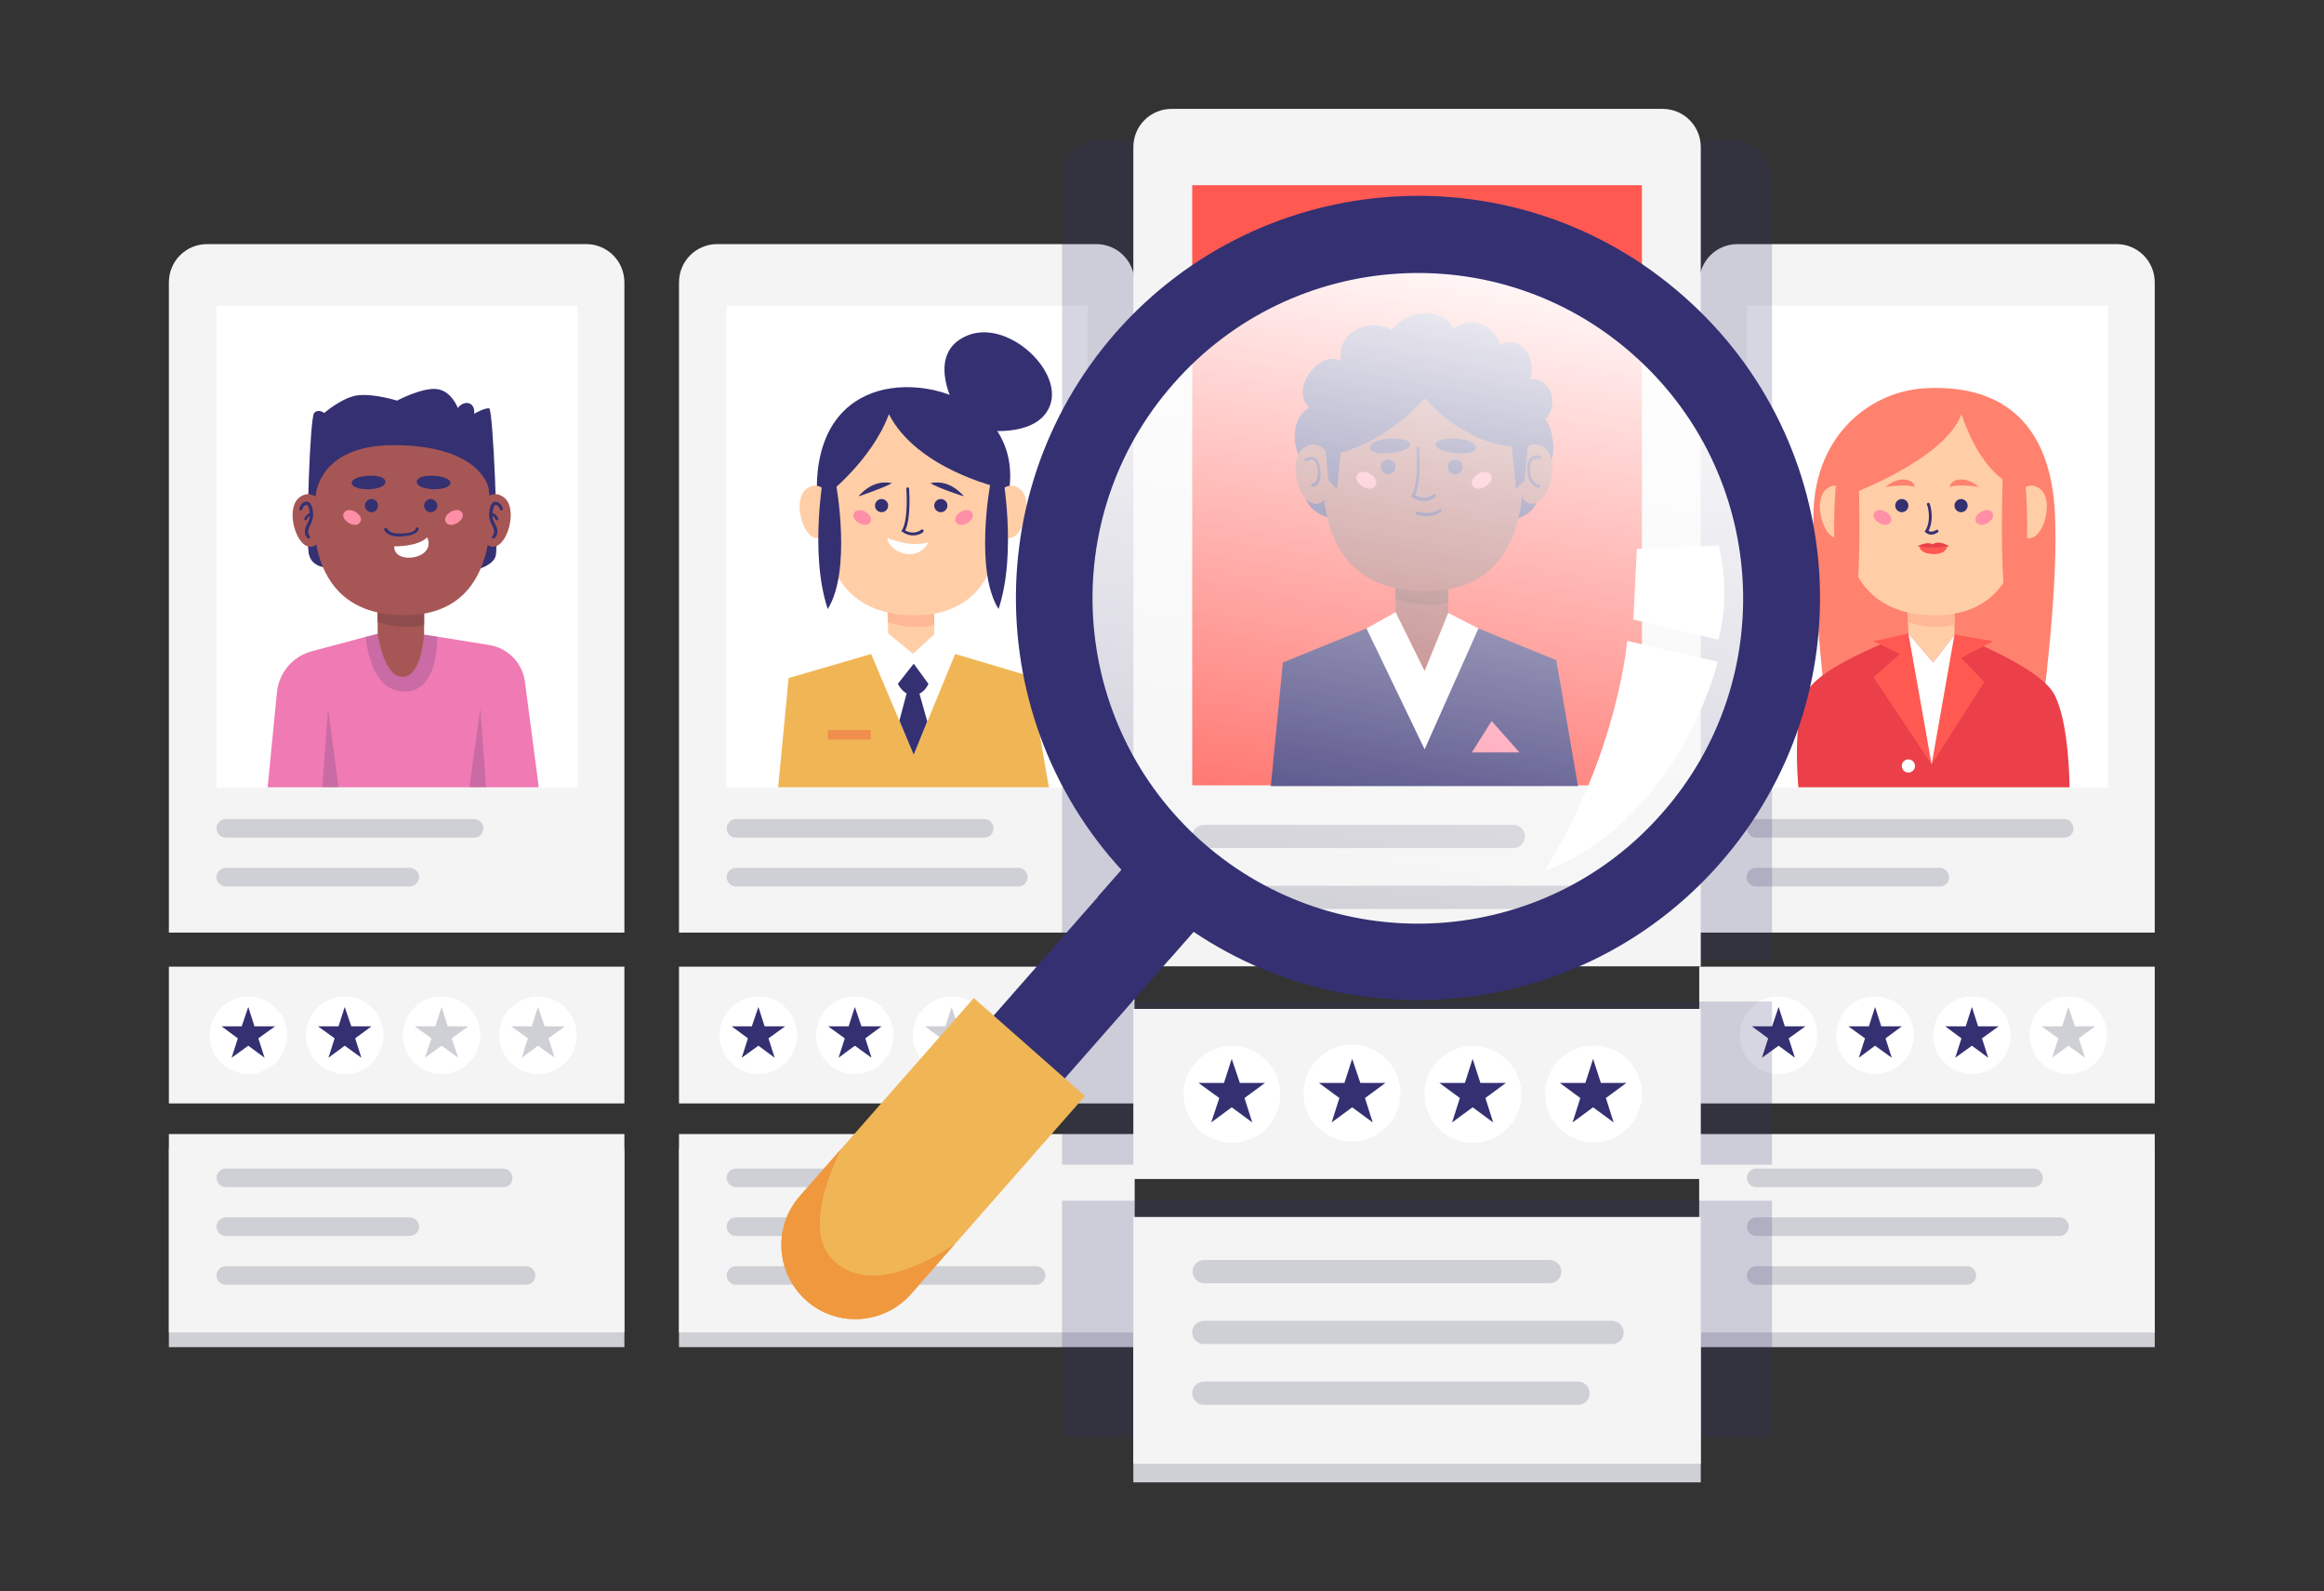 <?xml version="1.0" encoding="utf-8"?>
<!-- Generator: Adobe Illustrator 28.3.0, SVG Export Plug-In . SVG Version: 6.00 Build 0)  -->
<svg version="1.1" xmlns="http://www.w3.org/2000/svg" xmlns:xlink="http://www.w3.org/1999/xlink" x="0px" y="0px"
	 viewBox="0 0 600 410.7" style="enable-background:new 0 0 600 410.7;" xml:space="preserve">
<rect x="0" y="0" width="600" height="410.7" fill="#333333" stroke="none"/>
<style type="text/css">
	.st0{fill:#F4F4F4;}
	.st1{fill:#CFCFD6;}
	.st2{fill:#FFFFFF;}
	.st3{fill:#343072;}
	.st4{fill:#FFCEA7;}
	.st5{fill:#FFB896;}
	.st6{fill:#FF8FA7;}
	.st7{fill:#F0B656;}
	.st8{fill:#F08F4D;}
	.st9{fill:#F07AB3;}
	.st10{opacity:0.2;fill:#343072;}
	.st11{fill:#A65755;}
	.st12{fill:#8E4C4D;}
	.st13{fill:#FF826E;}
	.st14{fill:#EB4049;}
	.st15{fill:#FF5952;}
	.st16{fill:url(#SVGID_1_);}
	.st17{fill:#F0983E;}
</style>
<g id="BACKGROUND">
</g>
<g id="OBJECTS">
	<g>
		<g>
			<g>
				<path class="st0" d="M293,240.7H175.3V72.9c0-5.5,4.4-9.9,9.9-9.9h97.8c5.5,0,9.9,4.4,9.9,9.9V240.7z"/>
				<rect x="175.3" y="249.5" class="st0" width="117.6" height="35.3"/>
				<rect x="175.3" y="296.5" class="st1" width="117.6" height="51.2"/>
				<rect x="175.3" y="292.7" class="st0" width="117.6" height="51.2"/>
				<rect x="187.6" y="78.9" class="st2" width="93.2" height="124.4"/>
				<path class="st1" d="M254.1,216.2H190c-1.3,0-2.4-1.1-2.4-2.4l0,0c0-1.3,1.1-2.4,2.4-2.4h64.1c1.3,0,2.4,1.1,2.4,2.4v0
					C256.5,215.1,255.5,216.2,254.1,216.2z"/>
				<path class="st1" d="M262.9,228.8H190c-1.3,0-2.4-1.1-2.4-2.4v0c0-1.3,1.1-2.4,2.4-2.4h72.9c1.3,0,2.4,1.1,2.4,2.4l0,0
					C265.3,227.7,264.2,228.8,262.9,228.8z"/>
				<path class="st1" d="M215.4,306.4H190c-1.3,0-2.4-1.1-2.4-2.4v0c0-1.3,1.1-2.4,2.4-2.4h25.4c1.3,0,2.4,1.1,2.4,2.4l0,0
					C217.8,305.3,216.7,306.4,215.4,306.4z"/>
				<path class="st1" d="M237.4,319H190c-1.3,0-2.4-1.1-2.4-2.4l0,0c0-1.3,1.1-2.4,2.4-2.4h47.5c1.3,0,2.4,1.1,2.4,2.4l0,0
					C239.9,317.9,238.8,319,237.4,319z"/>
				<path class="st1" d="M267.5,331.6H190c-1.3,0-2.4-1.1-2.4-2.4v0c0-1.3,1.1-2.4,2.4-2.4h77.5c1.3,0,2.4,1.1,2.4,2.4l0,0
					C269.9,330.5,268.8,331.6,267.5,331.6z"/>
				<g>
					<circle class="st2" cx="195.8" cy="267.2" r="10"/>
					<polygon class="st3" points="195.8,259.9 197.4,264.9 202.7,264.9 198.4,268 200,273 195.8,269.9 191.5,273 193.1,268 
						188.9,264.9 194.1,264.9 					"/>
				</g>
				<g>
					<circle class="st2" cx="220.7" cy="267.2" r="10"/>
					<polygon class="st3" points="220.7,259.9 222.4,264.9 227.6,264.9 223.4,268 225,273 220.7,269.9 216.5,273 218.1,268 
						213.8,264.9 219.1,264.9 					"/>
				</g>
				<g>
					<circle class="st2" cx="245.7" cy="267.2" r="10"/>
					<polygon class="st1" points="245.7,259.9 247.3,264.9 252.6,264.9 248.3,268 250,273 245.7,269.9 241.4,273 243,268 
						238.8,264.9 244.1,264.9 					"/>
				</g>
				<g>
					<circle class="st2" cx="270.6" cy="267.2" r="10"/>
					<polygon class="st1" points="270.6,259.9 272.3,264.9 277.5,264.9 273.3,268 274.9,273 270.6,269.9 266.4,273 268,268 
						263.7,264.9 269,264.9 					"/>
				</g>
			</g>
			<g>
				<polygon class="st4" points="241.2,154 241.2,163.8 235.7,168.8 229.3,163.5 229.2,160.6 229.1,154 				"/>
				<path class="st5" d="M241.2,154v7.3c-4.6,1.2-9.5,0.1-12-0.7l-0.1-6.6H241.2z"/>
				<path class="st3" d="M211.2,130.6c0,0-3.4-21.2,12.4-28.5c15.8-7.4,46.3,4.2,34.6,32.7C243.3,148.2,211.2,130.6,211.2,130.6z"/>
				<path class="st4" d="M213.2,128c0,0-5.4,30.7,22.8,30.8c27.6,0.1,21.8-33,21.8-33s-21.1-4.8-28.3-18.9
					C225,119,213.2,128,213.2,128z"/>
				<path class="st4" d="M215.9,130.9c0,0-3.1-8-7.6-4.8c-4.5,3.2,0,16.4,4.7,11.9"/>
				<path class="st4" d="M255.6,130.9c0,0,3.1-8,7.6-4.8c4.5,3.2,0,16.4-4.7,11.9"/>
				<path class="st3" d="M212.8,121.6c0,0-4,20.8,0.9,35.6c6.2-9.9,2.2-31.9,2.2-31.9"/>
				<path class="st3" d="M258.7,121.6c0,0,4,20.8-0.9,35.6c-6.2-9.9-2.2-31.9-2.2-31.9"/>
				<path class="st3" d="M246.1,104c0,0-6.9-12.8,3.4-17.3c10.2-4.5,24.3,8.3,21.8,17.3c-2.6,9-16.7,7.1-16.7,7.1"/>
				<path class="st3" d="M221.6,128c0.4,0,3.3-4.4,8.7-3.3C228,126,222,128,222,128"/>
				<path class="st3" d="M248.9,128c-0.4,0-3.3-4.4-8.7-3.3c2.3,1.4,8.3,3.3,8.3,3.3"/>
				<path class="st3" d="M235.7,138.2c-0.8,0-1.7-0.2-2.7-0.9l-0.3-0.2l0.2-0.3c1.7-2.9,1.1-10.6,1.1-10.6c0-0.2,0.1-0.4,0.3-0.4
					c0.2,0,0.4,0.1,0.4,0.3c0,0.3,0.6,7.5-1,10.8c2.3,1.3,4.1-0.1,4.2-0.2c0.2-0.1,0.4-0.1,0.5,0.1c0.1,0.2,0.1,0.4-0.1,0.5
					C238.4,137.4,237.3,138.2,235.7,138.2z"/>
				<circle class="st3" cx="227.6" cy="130.5" r="1.7"/>
				<circle class="st3" cx="242.9" cy="130.5" r="1.7"/>
				<path class="st2" d="M229.1,138.8c0,0,5.3,2.6,10.6,1.2C236.6,145.7,229.1,142.2,229.1,138.8z"/>
				<path class="st6" d="M220.6,132.2c-1.4,1.7,2.6,4.5,4,2.7C226,133.1,222,130.5,220.6,132.2z"/>
				<path class="st6" d="M250.9,132.2c1.4,1.7-2.6,4.5-4,2.7C245.5,133.1,249.5,130.5,250.9,132.2z"/>
				<polygon class="st7" points="224.9,168.8 203.6,175 200.9,203.2 270.8,203.2 265.8,174.5 246.6,168.8 				"/>
				<polygon class="st2" points="229.3,163.5 224.9,168.8 235.9,194.8 246.6,168.8 241.2,163.8 235.7,168.8 				"/>
				<path class="st3" d="M235.9,171.3l-4.1,5.2c0,0,1.4,3,4.1,2.9c2.7-0.1,3.8-2.9,3.8-2.9L235.9,171.3z"/>
				<polyline class="st3" points="234.4,177.7 232.2,186 235.9,194.8 239.4,186.2 237,177.7 				"/>
				<rect x="213.7" y="188.4" class="st8" width="11.1" height="2.5"/>
			</g>
		</g>
		<g>
			<g>
				<path class="st0" d="M161.3,240.7H43.6V72.9c0-5.5,4.4-9.9,9.9-9.9h97.8c5.5,0,9.9,4.4,9.9,9.9V240.7z"/>
				<rect x="43.6" y="249.5" class="st0" width="117.6" height="35.3"/>
				<rect x="43.6" y="296.5" class="st1" width="117.6" height="51.2"/>
				<rect x="43.6" y="292.7" class="st0" width="117.6" height="51.2"/>
				<rect x="55.9" y="78.9" class="st2" width="93.2" height="124.4"/>
				<path class="st1" d="M122.4,216.2H58.3c-1.3,0-2.4-1.1-2.4-2.4v0c0-1.3,1.1-2.4,2.4-2.4h64.1c1.3,0,2.4,1.1,2.4,2.4v0
					C124.8,215.1,123.8,216.2,122.4,216.2z"/>
				<path class="st1" d="M105.7,228.8H58.3c-1.3,0-2.4-1.1-2.4-2.4v0c0-1.3,1.1-2.4,2.4-2.4h47.5c1.3,0,2.4,1.1,2.4,2.4v0
					C108.2,227.7,107.1,228.8,105.7,228.8z"/>
				<path class="st1" d="M129.9,306.4H58.3c-1.3,0-2.4-1.1-2.4-2.4l0,0c0-1.3,1.1-2.4,2.4-2.4h71.6c1.3,0,2.4,1.1,2.4,2.4v0
					C132.4,305.3,131.3,306.4,129.9,306.4z"/>
				<path class="st1" d="M105.7,319H58.3c-1.3,0-2.4-1.1-2.4-2.4v0c0-1.3,1.1-2.4,2.4-2.4h47.5c1.3,0,2.4,1.1,2.4,2.4v0
					C108.2,317.9,107.1,319,105.7,319z"/>
				<path class="st1" d="M135.8,331.6H58.3c-1.3,0-2.4-1.1-2.4-2.4v0c0-1.3,1.1-2.4,2.4-2.4h77.5c1.3,0,2.4,1.1,2.4,2.4l0,0
					C138.2,330.5,137.2,331.6,135.8,331.6z"/>
				<g>
					<circle class="st2" cx="64.1" cy="267.2" r="10"/>
					<polygon class="st3" points="64.1,259.9 65.7,264.9 71,264.9 66.7,268 68.3,273 64.1,269.9 59.8,273 61.4,268 57.2,264.9 
						62.4,264.9 					"/>
				</g>
				<g>
					<circle class="st2" cx="89" cy="267.2" r="10"/>
					<polygon class="st3" points="89,259.9 90.7,264.9 95.9,264.9 91.7,268 93.3,273 89,269.9 84.8,273 86.4,268 82.1,264.9 
						87.4,264.9 					"/>
				</g>
				<g>
					<circle class="st2" cx="114" cy="267.2" r="10"/>
					<polygon class="st1" points="114,259.9 115.6,264.9 120.9,264.9 116.6,268 118.3,273 114,269.9 109.7,273 111.4,268 
						107.1,264.9 112.4,264.9 					"/>
				</g>
				<g>
					<circle class="st2" cx="138.9" cy="267.2" r="10"/>
					<polygon class="st1" points="138.9,259.9 140.6,264.9 145.8,264.9 141.6,268 143.2,273 138.9,269.9 134.7,273 136.3,268 
						132,264.9 137.3,264.9 					"/>
				</g>
			</g>
			<g>
				<g>
					<path class="st9" d="M139.1,203.2h-70l2.4-24.5c0.5-5.1,4.1-9.3,9-10.6l13.8-3.7l3.1-0.8l12,0.2l3.4,0.5l13.6,2.2
						c4.8,0.8,8.4,4.6,9.1,9.3L139.1,203.2z"/>
					<path class="st10" d="M112.9,164.3c0,4.6-1,14.2-8.5,14.2c-7.5,0-9.5-9.5-10-14.1l3.1-0.8l12,0.2L112.9,164.3z"/>
					<path class="st11" d="M109.5,154v9.7c0,0-0.6,11-5.6,11c-4.9,0-6.4-11.2-6.4-11.2l0-2.9l-0.1-6.6H109.5z"/>
					<path class="st3" d="M85,146.5c0,0-4.6,0.3-5.3-3.7c-0.7-4.1,0.3-35,1.4-36.2c1.1-1.2,2.6,0,2.6,0s4.8-4.2,8.9-4.6
						c4.2-0.4,9.9,1.4,9.9,1.4s6.2-3.3,10.1-3c3.9,0.3,5.6,4.9,5.6,4.9s1.2-1.7,2.9-1.2c1.7,0.6,1.3,2.7,1.3,2.7s2.8-1.6,3.9-1.4
						c1,0.1,2.4,34.9,1.7,38c-0.7,3.1-6.9,4.1-6.9,4.1"/>
					<path class="st12" d="M109.5,154v7.3c-4.6,1.2-9.5,0.1-12-0.7l-0.1-6.6H109.5z"/>
					<path class="st11" d="M81.5,128c0,0-5.4,30.7,22.8,30.8c27.6,0.1,21.8-33,21.8-33s-2.1-10.9-24.5-10.9
						C82,114.9,81.5,128,81.5,128z"/>
					<path class="st11" d="M85,133.1c0,0-3.1-8-7.6-4.8c-4.5,3.2,0,16.4,4.7,11.9"/>
					<path class="st11" d="M122.4,133.1c0,0,3.1-8,7.6-4.8c4.5,3.2,0,16.4-4.7,11.9"/>
					<circle class="st3" cx="95.9" cy="130.5" r="1.7"/>
					<circle class="st3" cx="111.2" cy="130.5" r="1.7"/>
					<path class="st6" d="M88.9,132.2c-1.4,1.7,2.6,4.5,4,2.7C94.3,133.1,90.3,130.5,88.9,132.2z"/>
					<path class="st6" d="M119.2,132.2c1.4,1.7-2.6,4.5-4,2.7C113.8,133.1,117.8,130.5,119.2,132.2z"/>
				</g>
				<path class="st3" d="M90.8,124.7c0.2,2.2,8.6,2.1,8.7-0.3C99.6,121.9,90.6,122.5,90.8,124.7z"/>
				<path class="st3" d="M116.3,124.7c-0.2,2.2-8.6,2.1-8.7-0.3C107.5,121.9,116.5,122.5,116.3,124.7z"/>
				<path class="st3" d="M103.3,138.5c-3.6,0-4.1-1.7-4.1-1.8c-0.1-0.2,0.1-0.4,0.3-0.5c0.2,0,0.4,0.1,0.5,0.3c0,0,0.5,1.4,3.8,1.2
					c3.3-0.1,3.5-1.2,3.5-1.2c0-0.2,0.2-0.4,0.4-0.4c0.2,0,0.4,0.2,0.4,0.4c0,0.2-0.2,1.7-4.2,1.9
					C103.6,138.5,103.4,138.5,103.3,138.5z"/>
				<path class="st2" d="M101.8,141c0,0,5.9,0.2,8.5-2.3C112.8,144.4,101.5,145.9,101.8,141z"/>
				<polygon class="st10" points="83.2,203.2 84.7,182.8 87.4,203.2 				"/>
				<polygon class="st10" points="125.5,203.2 124,182.8 121.2,203.2 				"/>
				<g>
					<path class="st3" d="M79.7,139c-0.1,0-0.2,0-0.3-0.1c-1.3-1.4-0.5-2.9,0-3.9c0.2-0.3,0.3-0.6,0.4-0.9c0.3-0.8,0.2-2.7-0.3-3.5
						c-0.1-0.1-0.2-0.3-0.3-0.3c-0.8-0.1-1.2,1.2-1.2,1.2c-0.1,0.2-0.3,0.3-0.5,0.2c-0.2-0.1-0.3-0.3-0.2-0.5c0-0.1,0.6-1.9,2-1.7
						c0.2,0,0.6,0.1,0.9,0.6c0.7,1,0.8,3.2,0.4,4.2c-0.1,0.3-0.3,0.6-0.4,1c-0.6,1.2-1,2.1-0.2,3.1c0.1,0.2,0.1,0.4,0,0.5
						C79.9,138.9,79.8,139,79.7,139z"/>
					<path class="st3" d="M78.9,134.3c0,0-0.1,0-0.1,0c-0.2-0.1-0.3-0.3-0.2-0.5c0.4-1.2,1.8-1.5,1.8-1.5c0.2,0,0.4,0.1,0.4,0.3
						c0,0.2-0.1,0.4-0.3,0.4c0,0-1,0.2-1.2,1C79.2,134.2,79,134.3,78.9,134.3z"/>
				</g>
				<g>
					<path class="st3" d="M127.4,139c-0.1,0-0.2,0-0.3-0.1c-0.2-0.1-0.2-0.4,0-0.5c0.8-0.9,0.5-1.8-0.2-3.1c-0.2-0.3-0.3-0.7-0.4-1
						c-0.4-1-0.2-3.2,0.4-4.2c0.3-0.5,0.7-0.6,0.9-0.6c1.4-0.1,2,1.6,2,1.7c0.1,0.2,0,0.4-0.2,0.5c-0.2,0.1-0.4,0-0.5-0.2
						c0,0-0.5-1.3-1.2-1.2c-0.1,0-0.3,0.2-0.3,0.3c-0.5,0.8-0.6,2.7-0.3,3.5c0.1,0.3,0.2,0.6,0.4,0.9c0.6,1.1,1.3,2.5,0,3.9
						C127.6,138.9,127.5,139,127.4,139z"/>
					<path class="st3" d="M128.3,134.3c-0.2,0-0.3-0.1-0.4-0.3c-0.3-0.8-1.2-1-1.2-1c-0.2,0-0.3-0.2-0.3-0.4c0-0.2,0.2-0.4,0.4-0.3
						c0.1,0,1.4,0.3,1.8,1.5c0.1,0.2,0,0.4-0.2,0.5C128.4,134.3,128.3,134.3,128.3,134.3z"/>
				</g>
			</g>
		</g>
		<g>
			<g>
				<path class="st0" d="M556.4,240.7H438.7V72.9c0-5.5,4.4-9.9,9.9-9.9h97.8c5.5,0,9.9,4.4,9.9,9.9V240.7z"/>
				<rect x="438.7" y="249.5" class="st0" width="117.6" height="35.3"/>
				<rect x="438.7" y="296.5" class="st1" width="117.6" height="51.2"/>
				<rect x="438.7" y="292.7" class="st0" width="117.6" height="51.2"/>
				<rect x="451" y="78.9" class="st2" width="93.2" height="124.4"/>
				<path class="st1" d="M532.9,216.2h-79.5c-1.3,0-2.4-1.1-2.4-2.4v0c0-1.3,1.1-2.4,2.4-2.4h79.5c1.3,0,2.4,1.1,2.4,2.4v0
					C535.4,215.1,534.3,216.2,532.9,216.2z"/>
				<path class="st1" d="M500.8,228.8h-47.5c-1.3,0-2.4-1.1-2.4-2.4v0c0-1.3,1.1-2.4,2.4-2.4h47.5c1.3,0,2.4,1.1,2.4,2.4l0,0
					C503.3,227.7,502.2,228.8,500.8,228.8z"/>
				<path class="st1" d="M525,306.4h-71.6c-1.3,0-2.4-1.1-2.4-2.4l0,0c0-1.3,1.1-2.4,2.4-2.4H525c1.3,0,2.4,1.1,2.4,2.4l0,0
					C527.5,305.3,526.4,306.4,525,306.4z"/>
				<path class="st1" d="M531.7,319h-78.3c-1.3,0-2.4-1.1-2.4-2.4l0,0c0-1.3,1.1-2.4,2.4-2.4h78.3c1.3,0,2.4,1.1,2.4,2.4l0,0
					C534.1,317.9,533,319,531.7,319z"/>
				<path class="st1" d="M507.8,331.6h-54.4c-1.3,0-2.4-1.1-2.4-2.4v0c0-1.3,1.1-2.4,2.4-2.4h54.4c1.3,0,2.4,1.1,2.4,2.4l0,0
					C510.2,330.5,509.1,331.6,507.8,331.6z"/>
				<g>
					<circle class="st2" cx="459.2" cy="267.2" r="10"/>
					<polygon class="st3" points="459.2,259.9 460.8,264.9 466.1,264.9 461.8,268 463.4,273 459.2,269.9 454.9,273 456.5,268 
						452.3,264.9 457.5,264.9 					"/>
				</g>
				<g>
					<circle class="st2" cx="484.1" cy="267.2" r="10"/>
					<polygon class="st3" points="484.1,259.9 485.7,264.9 491,264.9 486.8,268 488.4,273 484.1,269.9 479.9,273 481.5,268 
						477.2,264.9 482.5,264.9 					"/>
				</g>
				<g>
					<circle class="st2" cx="509.1" cy="267.2" r="10"/>
					<polygon class="st3" points="509.1,259.9 510.7,264.9 516,264.9 511.7,268 513.3,273 509.1,269.9 504.8,273 506.4,268 
						502.2,264.9 507.5,264.9 					"/>
				</g>
				<g>
					<circle class="st2" cx="534" cy="267.2" r="10"/>
					<polygon class="st1" points="534,259.9 535.7,264.9 540.9,264.9 536.7,268 538.3,273 534,269.9 529.8,273 531.4,268 
						527.1,264.9 532.4,264.9 					"/>
				</g>
			</g>
			<g>
				<g>
					<path class="st13" d="M497.2,100.2c-14.3,0.7-28.4,12-29,31.8c-0.6,19.8,3.6,54,3.6,54h55.1c0,0,5-36,3.5-55.5
						S518.5,99.1,497.2,100.2z"/>
					<path class="st14" d="M492.7,163.5c0,0-21.8,7.7-26,14.7c-4.2,7-2.4,25-2.4,25h70c0,0,0-16.8-4-24.1
						c-4-7.3-25.6-15.4-25.6-15.4L492.7,163.5z"/>
					<polygon class="st4" points="504.6,154 504.6,163.8 499.1,171 492.7,163.5 492.6,160.6 492.5,154 					"/>
					<path class="st5" d="M504.6,154v7.3c-4.6,1.2-9.5,0.1-12-0.7l-0.1-6.6H504.6z"/>
					<path class="st4" d="M476.6,128c0,0-5.4,30.7,22.8,30.8c27.6,0.1,21.8-33,21.8-33s-8.8-1.3-14.8-18.9
						C501.9,119,476.6,128,476.6,128z"/>
					<path class="st4" d="M479.3,130.9c0,0-3.1-8-7.6-4.8c-4.5,3.2,0,16.4,4.7,11.9"/>
					<path class="st4" d="M519,130.9c0,0,3.1-8,7.6-4.8c4.5,3.2,0,16.4-4.7,11.9"/>
					<path class="st3" d="M498.6,138c-0.5,0-1-0.2-1.5-0.6l-0.2-0.2l0.2-0.3c1.7-2.8,0.5-6.6,0.4-6.6c-0.1-0.2,0-0.4,0.2-0.5
						c0.2-0.1,0.4,0,0.5,0.2c0.1,0.2,1.3,3.9-0.3,7c0.9,0.6,1.9-0.2,2-0.2c0.2-0.1,0.4-0.1,0.5,0.1c0.1,0.2,0.1,0.4-0.1,0.5
						C500,137.6,499.3,138,498.6,138z"/>
					<circle class="st3" cx="491" cy="130.5" r="1.7"/>
					<circle class="st3" cx="506.3" cy="130.5" r="1.7"/>
					<path class="st6" d="M484,132.2c-1.4,1.7,2.6,4.5,4,2.7C489.4,133.1,485.4,130.5,484,132.2z"/>
					<path class="st6" d="M514.3,132.2c1.4,1.7-2.6,4.5-4,2.7S512.9,130.5,514.3,132.2z"/>
					<polygon class="st15" points="504.6,163.8 514.6,165.5 506.3,169.8 512.3,176 498.7,197.3 483.7,174.8 490.5,168.8 
						483.7,165.5 492.7,163.5 498.6,180.4 					"/>
				</g>
				<path class="st13" d="M474.6,119.2c0,0-3.8,26.1,2.9,41.9c3.9-5,2.2-41.9,2.2-41.9"/>
				<path class="st13" d="M522.3,119.2c0,0,3.8,26.1-2.9,41.9c-3.9-5-2.2-41.9-2.2-41.9"/>
				<path class="st13" d="M486.8,125.7c0,0,5.1-0.9,7.5,0C494.3,123.8,490.4,122.5,486.8,125.7z"/>
				<path class="st13" d="M510.9,125.7c0,0-5.1-0.9-7.5,0C503.4,123.8,507.3,122.5,510.9,125.7z"/>
				<g>
					<path class="st15" d="M495.6,141.1c0,0-0.1,1.7,3.3,1.9c3.4,0.2,3.8-1.8,3.8-1.8L495.6,141.1z"/>
					<path class="st14" d="M495,141c0,0,2.6-1.4,3.9-0.5c1.9-1.1,3.4,0.1,4.4,0.5C500.2,141.7,495,141,495,141z"/>
				</g>
				<polygon class="st2" points="492.7,163.5 498.7,197.3 504.6,163.8 499.1,171 				"/>
				<circle class="st2" cx="492.7" cy="197.7" r="1.7"/>
			</g>
		</g>
		<g>
			<g>
				<path class="st10" d="M457.5,247.9H274.2V46c0-5.5,4.4-9.9,9.9-9.9h163.5c5.5,0,9.9,4.4,9.9,9.9V247.9z"/>
				<rect x="274.2" y="258.5" class="st10" width="183.3" height="42.1"/>
				<rect x="274.2" y="309.9" class="st10" width="183.3" height="61"/>
			</g>
			<g>
				<path class="st0" d="M439.1,249.4H292.6V38c0-5.5,4.4-9.9,9.9-9.9h126.7c5.5,0,9.9,4.4,9.9,9.9V249.4z"/>
				<rect x="292.6" y="260.4" class="st0" width="146.5" height="43.9"/>
				<rect x="292.6" y="318.9" class="st1" width="146.5" height="63.7"/>
				<rect x="292.6" y="314.1" class="st0" width="146.5" height="63.7"/>
				<rect x="307.8" y="47.8" class="st15" width="116.1" height="154.9"/>
				<path class="st1" d="M390.7,218.9h-79.9c-1.7,0-3-1.4-3-3v0c0-1.7,1.4-3,3-3h79.9c1.7,0,3,1.4,3,3l0,0
					C393.7,217.5,392.4,218.9,390.7,218.9z"/>
				<path class="st1" d="M416.2,234.6H310.8c-1.7,0-3-1.4-3-3v0c0-1.7,1.4-3,3-3h105.4c1.7,0,3,1.4,3,3l0,0
					C419.2,233.2,417.9,234.6,416.2,234.6z"/>
				<path class="st1" d="M400.1,331.2h-89.2c-1.7,0-3-1.4-3-3v0c0-1.7,1.4-3,3-3h89.2c1.7,0,3,1.4,3,3l0,0
					C403.1,329.9,401.7,331.2,400.1,331.2z"/>
				<path class="st1" d="M416.2,346.9H310.8c-1.7,0-3-1.4-3-3v0c0-1.7,1.4-3,3-3h105.4c1.7,0,3,1.4,3,3l0,0
					C419.2,345.6,417.9,346.9,416.2,346.9z"/>
				<path class="st1" d="M407.4,362.6h-96.6c-1.7,0-3-1.4-3-3l0,0c0-1.7,1.4-3,3-3h96.6c1.7,0,3,1.4,3,3l0,0
					C410.4,361.3,409.1,362.6,407.4,362.6z"/>
				<g>
					
						<ellipse transform="matrix(0.974 -0.228 0.228 0.974 -56.032 80.014)" class="st2" cx="318" cy="282.3" rx="12.5" ry="12.5"/>
					<polygon class="st3" points="318,273.3 320.1,279.5 326.6,279.5 321.3,283.4 323.3,289.7 318,285.8 312.7,289.7 314.8,283.4 
						309.4,279.5 316,279.5 					"/>
				</g>
				<g>
					
						<ellipse transform="matrix(0.975 -0.221 0.221 0.975 -53.719 84.046)" class="st2" cx="349.1" cy="282.3" rx="12.5" ry="12.5"/>
					<polygon class="st3" points="349.1,273.3 351.2,279.5 357.7,279.5 352.4,283.4 354.4,289.7 349.1,285.8 343.8,289.7 
						345.8,283.4 340.5,279.5 347.1,279.5 					"/>
				</g>
				<g>
					
						<ellipse transform="matrix(0.974 -0.228 0.228 0.974 -54.392 94.201)" class="st2" cx="380.2" cy="282.3" rx="12.5" ry="12.5"/>
					<polygon class="st3" points="380.2,273.3 382.2,279.5 388.8,279.5 383.5,283.4 385.5,289.7 380.2,285.8 374.9,289.7 
						376.9,283.4 371.6,279.5 378.2,279.5 					"/>
				</g>
				<g>
					
						<ellipse transform="matrix(0.976 -0.219 0.219 0.976 -51.838 96.905)" class="st2" cx="411.3" cy="282.3" rx="12.5" ry="12.5"/>
					<polygon class="st3" points="411.3,273.3 413.3,279.5 419.9,279.5 414.6,283.4 416.6,289.7 411.3,285.8 406,289.7 408,283.4 
						402.7,279.5 409.3,279.5 					"/>
				</g>
				<g>
					<g>
						<polygon class="st11" points="373.9,147.2 373.9,158.2 367.8,173.2 360.3,158 360.3,154.6 360.2,147.2 						"/>
						<path class="st12" d="M373.9,147.2v8.3c-5.3,1.4-10.8,0.1-13.6-0.8l-0.1-7.5H373.9z"/>
						<path class="st3" d="M344.3,133.9c0,0-11.7-1.7-5.7-12.9c-4.9-2.1-6.4-12.4-0.6-15.8c-5.1-4.9,2.8-15.1,8.1-12.1
							c-0.8-8.7,8.9-10.9,13.2-7.9c5.3-6.8,14.6-4.6,16-0.2c5.2-4.7,11.8,0.6,11.7,4c7.1-3,9.6,5.2,8,8.8c7-0.2,6.8,8.7,3.9,10.3
							c2,1.6,4.5,13.6-2.4,14.4c1.6,4.1,1.6,10.8-7.6,12"/>
						<path class="st11" d="M342.1,117.7c0,0-6.1,34.8,25.8,34.9c31.3,0.1,24.7-37.4,24.7-37.4s-11.9,1.5-24.8-12.4
							C355.3,116.6,342.1,117.7,342.1,117.7z"/>
						<path class="st11" d="M345.2,121c0,0-3.5-9.1-8.6-5.4c-5.1,3.6,0,18.5,5.3,13.4"/>
						<path class="st11" d="M390.1,121c0,0,3.5-9.1,8.6-5.4c5.1,3.6,0,18.5-5.3,13.4"/>
						<path class="st3" d="M367.6,129.3c-0.9,0-1.9-0.2-3-1l-0.3-0.2l0.2-0.3c1.9-3.3,1.2-12,1.2-12.1c0-0.2,0.1-0.4,0.3-0.4
							c0.2,0,0.4,0.1,0.4,0.3c0,0.4,0.7,8.5-1.1,12.2c2.6,1.5,4.8-0.1,4.9-0.2c0.2-0.1,0.4-0.1,0.5,0.1c0.1,0.2,0.1,0.4-0.1,0.5
							C370.6,128.3,369.4,129.3,367.6,129.3z"/>
						<path class="st3" d="M360.3,120.5c0,1-0.8,1.9-1.9,1.9s-1.9-0.8-1.9-1.9c0-1,0.8-1.9,1.9-1.9S360.3,119.5,360.3,120.5z"/>
						<path class="st3" d="M377.6,120.5c0,1-0.8,1.9-1.9,1.9s-1.9-0.8-1.9-1.9c0-1,0.8-1.9,1.9-1.9S377.6,119.5,377.6,120.5z"/>
						<path class="st6" d="M350.5,122.4c-1.6,1.9,2.9,5.1,4.5,3.1C356.6,123.4,352.1,120.5,350.5,122.4z"/>
						<path class="st6" d="M384.8,122.4c1.6,1.9-2.9,5.1-4.5,3.1S383.2,120.5,384.8,122.4z"/>
						<polygon class="st3" points="352.8,162.2 331.2,171 328.1,202.9 407.4,202.9 401.8,170.4 381.7,162.2 367.8,175.7 						"/>
						<polygon class="st2" points="360.3,158 352.8,162.2 367.8,193.4 381.7,162.2 373.9,158.2 367.8,173.2 						"/>
					</g>
					<path class="st3" d="M353.7,115.7c0.2,2.4,10.6,1.2,10.4-1C364,112.5,353.5,112.6,353.7,115.7z"/>
					<path class="st3" d="M381,115.7c-0.2,2.4-10.6,1.2-10.4-1C370.7,112.5,381.2,112.6,381,115.7z"/>
					<path class="st3" d="M368.3,133.2c-1.4,0-2.5-0.4-2.6-0.4c-0.2-0.1-0.3-0.3-0.2-0.5c0.1-0.2,0.3-0.3,0.5-0.2c0,0,3.2,1,5.6-0.6
						c0.2-0.1,0.4-0.1,0.5,0.1c0.1,0.2,0.1,0.4-0.1,0.5C370.8,133,369.4,133.2,368.3,133.2z"/>
					<polyline class="st3" points="341.6,110.4 343,124 345.2,126.2 347,108.4 					"/>
					<polyline class="st3" points="395,110.4 393.6,124 391.4,126.2 389.6,108.4 					"/>
					<path class="st3" d="M338.9,125.6c-0.2,0-0.4-0.1-0.4-0.3c0-0.2,0.1-0.4,0.3-0.4c0.4,0,0.7-0.3,1-0.8c0.7-1.3,0.5-3.7-0.1-4.8
						c-0.7-1.3-2.3-0.4-2.4-0.3c-0.2,0.1-0.4,0-0.5-0.1c-0.1-0.2,0-0.4,0.1-0.5c0,0,1.2-0.7,2.2-0.4c0.5,0.1,0.9,0.5,1.2,1
						c0.7,1.3,0.9,4,0.2,5.5C340.2,125.1,339.6,125.6,338.9,125.6C338.9,125.6,338.9,125.6,338.9,125.6z"/>
					<path class="st3" d="M397.4,125.9C397.3,125.9,397.3,125.9,397.4,125.9c-1-0.1-1.7-0.6-2.3-1.5c-0.9-1.3-1-3.4-0.5-5.3
						c0.5-1.6,2.1-1.7,2.9-1.5c0.2,0,0.3,0.2,0.3,0.5c0,0.2-0.2,0.3-0.5,0.3c-0.1,0-1.6-0.3-2,1c-0.5,1.7-0.4,3.5,0.4,4.6
						c0.4,0.6,1,1,1.7,1.1c0.2,0,0.4,0.2,0.3,0.4C397.7,125.8,397.5,125.9,397.4,125.9z"/>
					<polygon class="st6" points="380,194.2 385.1,186.1 392.3,194.2 					"/>
				</g>
			</g>
		</g>
		<g>
			
				<rect x="259.9" y="212.9" transform="matrix(0.751 0.66 -0.66 0.751 241.334 -114.205)" class="st3" width="24.5" height="100.2"/>
			
				<rect x="286.6" y="222.9" transform="matrix(0.751 0.66 -0.66 0.751 227.907 -139.425)" class="st3" width="24.5" height="19.2"/>
			<path class="st7" d="M280.1,282.9L235.2,334c-7,7.9-19.1,8.7-27,1.7c-7.9-7-8.7-19.1-1.7-27l44.9-51.1L280.1,282.9z"/>
			<linearGradient id="SVGID_1_" gradientUnits="userSpaceOnUse" x1="383.037" y1="62.008" x2="349.211" y2="246.513">
				<stop  offset="0" style="stop-color:#FFFFFF"/>
				<stop  offset="1" style="stop-color:#FFFFFF;stop-opacity:0"/>
			</linearGradient>
			<path class="st16" d="M425.6,86.7c-37.4-32.8-94.3-29.2-127.1,8.2c-32.8,37.4-29.2,94.3,8.2,127.1c37.4,32.8,94.3,29.2,127.1-8.2
				S462.9,119.6,425.6,86.7z"/>
			<path class="st3" d="M434.6,76.4C391.6,38.5,326,42.8,288.1,85.8c-37.8,43.1-33.6,108.7,9.4,146.5
				c43.1,37.8,108.7,33.6,146.5-9.4C481.9,179.8,477.7,114.2,434.6,76.4z M310.6,217.5c-34.8-30.6-38.3-83.7-7.6-118.5
				c30.6-34.8,83.7-38.3,118.5-7.6c34.8,30.6,38.3,83.7,7.6,118.5C398.6,244.7,345.5,248.1,310.6,217.5z"/>
			<path class="st3" d="M428.6,83.3c-39.2-34.5-99-30.6-133.5,8.6c-34.5,39.2-30.6,99,8.6,133.5c39.2,34.5,99,30.6,133.5-8.6
				C471.6,177.6,467.8,117.8,428.6,83.3z M308.6,219.8c-36.2-31.8-39.7-86.9-7.9-123s86.9-39.7,123-7.9c36.2,31.8,39.7,86.9,7.9,123
				C399.8,248.1,344.7,251.6,308.6,219.8z"/>
			<path class="st2" d="M420.1,165.4l23.4,5.4c0,0-9.7,40.6-44.8,54.1C417.8,194.2,420.1,165.4,420.1,165.4z"/>
			<path class="st2" d="M443.6,165.1l-21.9-5.2l0.9-18.2l21.1-0.9C443.8,140.8,447.1,153.2,443.6,165.1z"/>
			<path class="st17" d="M246.5,321.1L235.2,334c-7,7.9-19.1,8.7-27,1.7c-7.9-7-8.7-19.1-1.7-27l10.6-12.1
				c-5,10.6-8.9,23.7-0.7,29.8C225,332.8,237.5,327.1,246.5,321.1z"/>
		</g>
	</g>
</g>
</svg>
